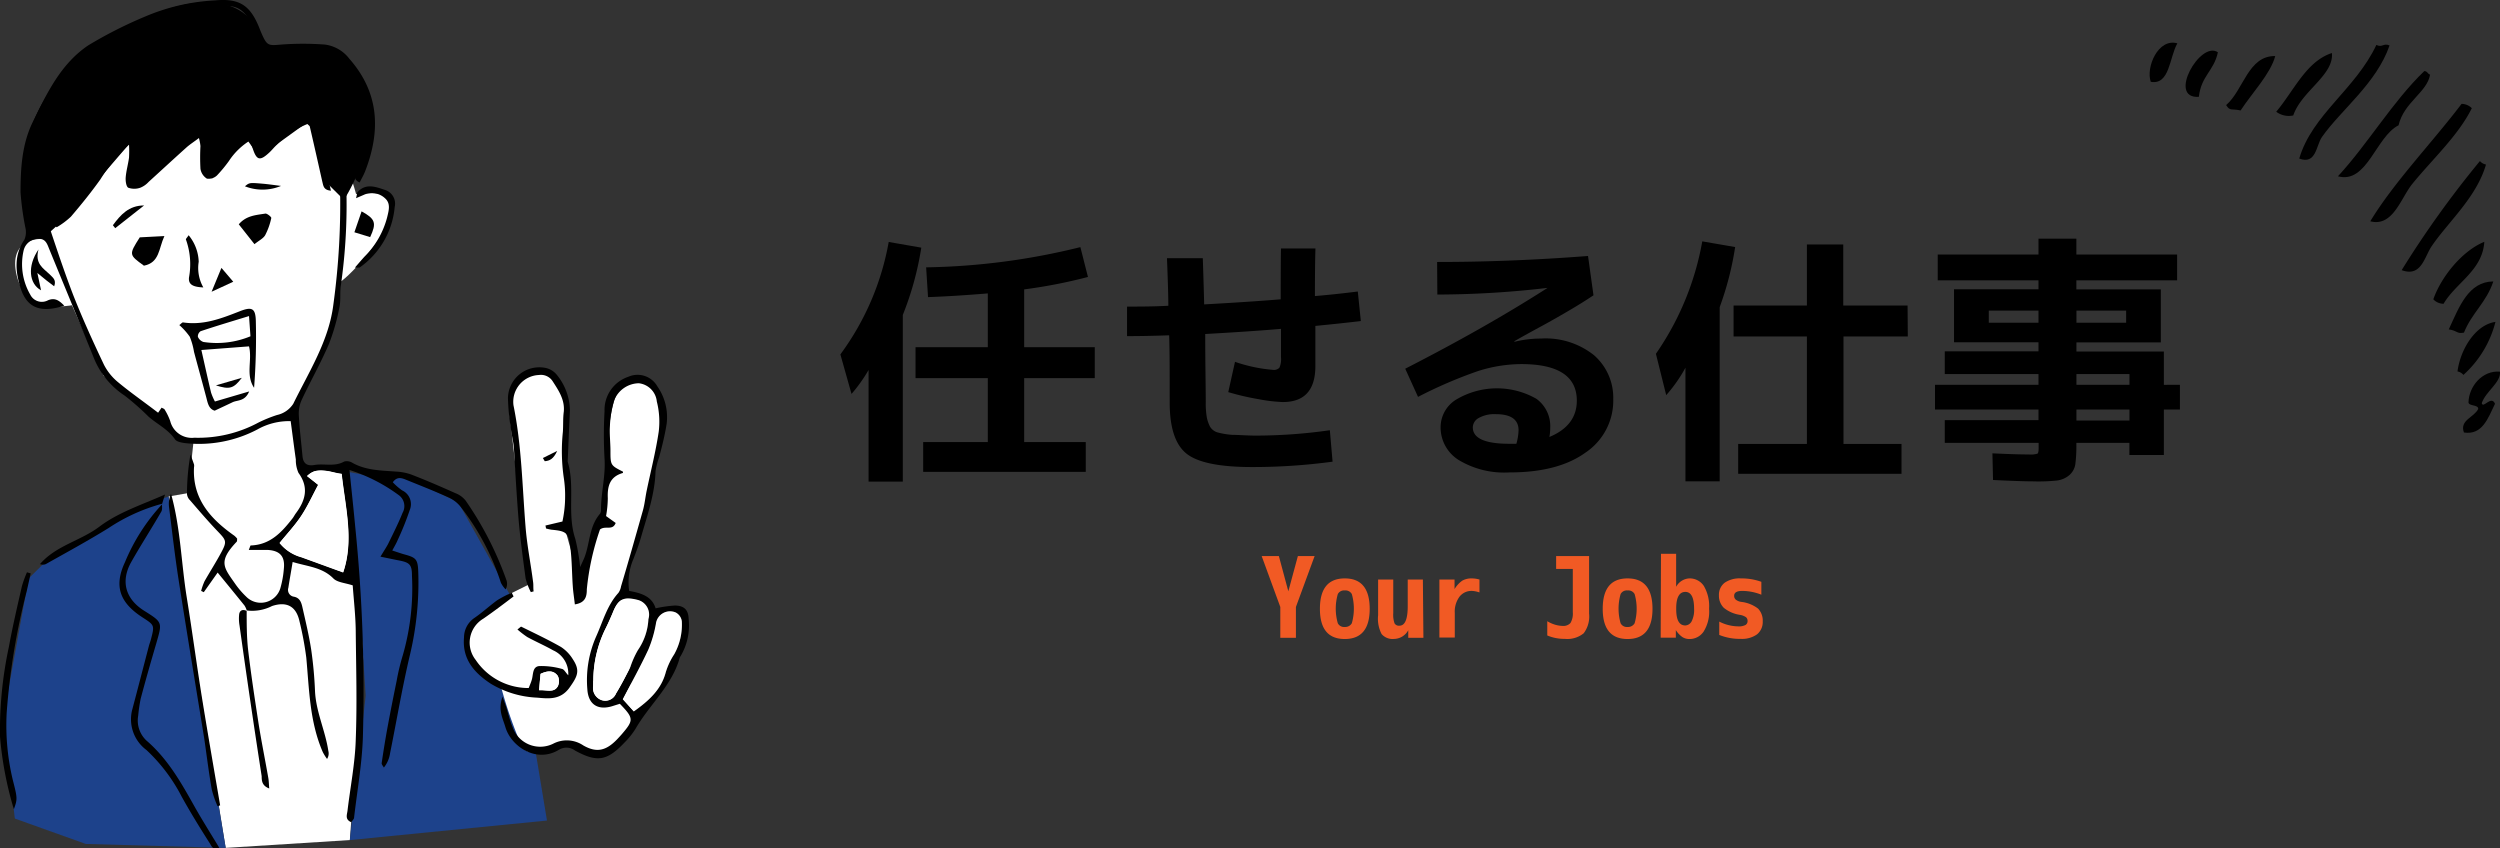 <svg id="レイヤー_1" data-name="レイヤー 1" xmlns="http://www.w3.org/2000/svg" viewBox="0 0 330 112"><rect x="0" y="0" width="330" height="112" fill="#333333" stroke="none"/><defs><style>.cls-1{fill:#fff;}.cls-2{fill:#1d428b;}.cls-3{fill:#f15a24;}.cls-4{fill-rule:evenodd;}</style></defs><title>title_workLeave</title><polygon class="cls-1" points="22.25 65.54 41.24 62.19 45.4 62.19 48.01 85.89 46.18 110.89 29.79 111.92 22.25 65.54"/><path class="cls-1" d="M9.5,40.29s-6,1.29-7.28-3.86,3.38-4.9,3.38-4.9S8.46,17.62,18.09,14.27,42.54,8.86,47,25.61c3.13-.26,4.69-.26,4.69,2.32s-5.47,8.5-6.77,9.27c-.8,7.25-6.5,17.52-6.5,17.52l1.3,7.21L41,63.74l-2.86,6.44L34.48,72l-4.17-.51-5.46-6.7.69-6.45-1.69-.4L13.66,49.57Z" transform="translate(0 0)"/><polygon class="cls-1" points="27.23 51.09 33.19 49.68 33.54 51.16 31.9 52.29 28.25 53.56 27.23 51.09"/><polygon class="cls-1" points="26.15 45.79 32.98 45.12 33.53 46.13 33.19 50.15 28.65 51.22 27.37 51.49 25.95 46.6 26.15 45.79"/><polygon class="cls-2" points="45.4 62.19 50.87 63.22 53.47 62.97 59.45 65.8 60.49 66.31 67.26 78.42 72.2 108.31 46.18 110.89 48.27 91.82 47.23 75.85 45.4 62.19"/><path class="cls-1" d="M67.26,78.42l2.6-1.29-2.6-22.41.52-2.83,1.3-2.32,1.56-.26h1.82l2.08,2.83v3.1l.26,6.95-.26,7.47,2.08,7.47,2.6-8.5,1-7.21s-.26-9,2.09-10.56,4.42-.26,5.2,4.12c-.26,3.6-3.12,15.46-3.12,15.46l-2.34,8,1.82,16.75s-.85,3.88-4.43,3.86-3.12-.77-5.2-.77-4.31,2.26-5.46,0a55.85,55.85,0,0,1-2.6-7.47S60,86.92,62.05,82.55C64.91,80.23,67.26,78.42,67.26,78.42Z" transform="translate(0 0)"/><polygon class="cls-1" points="32.66 80.48 37.86 79.2 38.9 79.71 45.14 110.89 35.78 110.89 32.4 87.96 32.66 80.48"/><polygon class="cls-1" points="32.66 80.48 29.27 75.33 30.32 71.47 36.04 71.98 38.12 73.78 37.86 79.2 32.66 80.48"/><polygon class="cls-2" points="1.96 108.05 0.4 94.91 3.78 76.36 6.38 73.78 19.39 66.57 22.25 65.54 25.11 83.83 29.79 111.92 11.32 111.4 1.96 108.05"/><path d="M5.6,31.53,4,30.76A21.07,21.07,0,0,1,9,9.12c5.21-5.41,22.64-15.2,26-2.84,4.94,0,11.74-2.28,13.79,8.25.52,5.92-3.39,11.85-3.39,11.85l-2.08-2.06L41,15.82l-6.76,4.89L32.4,18.14,28,23.55,27,23l-.06-5.88-8.32,7.47H17.05l.52-6.19L8.72,28.7Z" transform="translate(0 0)"/><path class="cls-1" d="M33.06,44.39a11.57,11.57,0,0,1-6.21.74,1.2,1.2,0,0,1-.73-.69.83.83,0,0,1,.36-.73c2-.67,4.08-1.28,6.39-2C32.94,42.71,33,43.48,33.06,44.39Z" transform="translate(0 0)"/><path d="M32.59,80.64a2.76,2.76,0,0,0-.31-.7c-1.14-1.42-2.3-2.83-3.55-4.36L26.9,78.17,26.55,78A8,8,0,0,1,27,76.72c.72-1.27,1.51-2.5,2.2-3.79.78-1.45.67-1.61-.44-2.77-1.28-1.33-2.47-2.73-3.68-4.13a1.33,1.33,0,0,1-.4-.82A30.66,30.66,0,0,1,25.14,60c.16.43.32.86.47,1.3a.92.92,0,0,1,0,.37c-.23,4.18,2.18,6.83,5.33,9.05a3.12,3.12,0,0,1,.36.37c0,.17,0,.34-.05.41C28.77,74.11,29.52,74.88,31,77a11.22,11.22,0,0,0,1.49,1.75A2.7,2.7,0,0,0,37,77.67a12.88,12.88,0,0,0,.47-2.61c.17-1.61-.51-2.38-2.15-2.47-.79,0-1.58,0-2.48,0,.16-.39.21-.59.25-.59,2.6-.08,4.12-1.77,5.55-3.61.15-.2.26-.43.41-.63,1.28-1.71,1.75-3.43.35-5.34a4.14,4.14,0,0,1-.35-1.77c-.24-1.67-.45-3.35-.68-5.06a8.53,8.53,0,0,0-4.4,1.1,16.55,16.55,0,0,1-9.46,1.81c-.49-.06-1.18-.17-1.41-.51-.91-1.32-2.36-2-3.5-3a34,34,0,0,0-3.13-2.76,10.73,10.73,0,0,1-4.06-4.92c-1.94-4.82-3.94-9.62-5.91-14.43-.27-.66-.46-1.35-1.37-1.36a2,2,0,0,0-2,1.5A8,8,0,0,0,4,38.9a1.7,1.7,0,0,0,2.31.75c.91-.4,1.5,0,2.17.7-3.11,1-4.92.32-5.77-2.34-.68-2.15-.88-4.33.52-6.39a2.56,2.56,0,0,0,.12-1.57,37.51,37.51,0,0,1-.64-4.66c0-3.17.19-6.38,1.62-9.3C6.18,12.33,8,8.46,11.63,6A56.74,56.74,0,0,1,19.12,2.2,27,27,0,0,1,28.41.05c3.13-.29,4.58.61,5.77,3.51.12.3.23.59.36.88.72,1.63.89,1.59,2.6,1.44a39.14,39.14,0,0,1,5.73,0A4.84,4.84,0,0,1,46.1,7.74c4,4.53,4.17,9.58,2.07,14.94-.19.46-.44.9-.7,1.41-.84-.39-.63-.9-.37-1.42A15.15,15.15,0,0,0,48.57,17a11.52,11.52,0,0,0-3.14-8.69,4.6,4.6,0,0,0-3.86-1.78c-1.77.1-3.57-.33-5.31.39a1.35,1.35,0,0,1-1.87-.85c-.38-.87-.75-1.74-1.12-2.62C32.33,1.28,31.35.62,29,.79A26.51,26.51,0,0,0,18.22,3.35c-.68.35-1.38.66-2.09.94C11.94,6,9.1,9,6.93,12.81a20.34,20.34,0,0,0-2.9,7c-.43,2.94-1,5.9-.25,8.88.2.83.31,1.76,1.51,2.07L6,29.26a3.93,3.93,0,0,1,.5.65c1,3,2,6,3.15,9,1.23,3.12,2.63,6.19,4.07,9.23a7.26,7.26,0,0,0,1.9,2.34c1.65,1.37,3.43,2.6,5.25,4l.46-.67c.19.11.34.14.39.23a8.1,8.1,0,0,1,.75,1.54,2.93,2.93,0,0,0,3.18,2.2,16.76,16.76,0,0,0,8.46-2,17.78,17.78,0,0,1,2.46-1,3.42,3.42,0,0,0,2.14-1.48C40.82,49,43.4,45,44,40.23a97.45,97.45,0,0,0,.88-15.74c0-.8,0-.8.67-2.11.07,1,.16,1.59.16,2.17A75.26,75.26,0,0,1,45,37.63c-.16.93,0,1.93-.18,2.84a27.54,27.54,0,0,1-1.39,4.91c-1.07,2.5-2.42,4.88-3.58,7.35a4.33,4.33,0,0,0-.41,2c.09,1.83.32,3.65.49,5.48.09,1,.63,1.33,1.57,1.17,1.3-.23,2.67.27,3.94-.46a1.38,1.38,0,0,1,1.09.18c1.79,1,3.78,1,5.76,1.15a7,7,0,0,1,2,.39c2,.77,3.9,1.6,5.83,2.46a3.15,3.15,0,0,1,1.36,1,44.55,44.55,0,0,1,5.37,10.48,1.5,1.5,0,0,1-.11,1.22,3.57,3.57,0,0,1-.62-.87A32.66,32.66,0,0,0,60.88,67a4.27,4.27,0,0,0-1.59-1.3c-1.86-.85-3.77-1.59-5.66-2.36-.61-.25-1.22-.47-1.78.32a7.8,7.8,0,0,0,1.23,1.07,2,2,0,0,1,1,2.61c-.46,1.37-1,2.7-1.61,4-.16.39-.39.76-.69,1.33.64.2,1.15.39,1.67.53,1.47.41,1.7.63,1.76,2.27a41.23,41.23,0,0,1-1.13,11.11c-1,4.25-1.73,8.57-2.59,12.85a3.91,3.91,0,0,1-.82,1.89c-.1-.2-.31-.41-.29-.59.24-1.63.5-3.25.8-4.87.37-2,.77-4,1.18-6a28.83,28.83,0,0,1,.8-3.33,32,32,0,0,0,1.22-10.52c0-1.54-.32-1.78-1.92-2.07l-2.24-.46c.43-.72.74-1.17,1-1.66.67-1.37,1.36-2.73,1.92-4.13a1.79,1.79,0,0,0-.42-2.27,22.29,22.29,0,0,0-6.59-3.38c.28,2.71.54,5.15.77,7.59a213.89,213.89,0,0,1,1,27.72c-.12,3.53-.75,7-1.16,10.57,0,.21-.25.4-.38.61-.85-.36-.55-1-.49-1.5.37-3.14,1-6.27,1.09-9.42.18-4.68.05-9.37,0-14,0-2.2-.27-4.41-.4-6.34-1-.33-2-.38-2.54-.9-1.47-1.5-3.4-1.58-5.39-2.19-.2,1.22-.4,2.32-.57,3.42a.9.9,0,0,0,.71,1.16c.8.14,1,.75,1.14,1.36.42,1.86.87,3.71,1.16,5.58a53.34,53.34,0,0,1,.51,5.49c.12,2.76,1.36,5.25,1.76,7.93a1.31,1.31,0,0,1-.17,1.06,7.07,7.07,0,0,1-.56-.9c-1.74-4-1.79-8.25-2.18-12.47A42.64,42.64,0,0,0,39.53,82c-.44-2-1.71-2.64-3.63-2a5.76,5.76,0,0,1-3.34.58Zm4.31-9a5.59,5.59,0,0,0,2.92,1.9l5.49,2c1.45-4.27.28-8.58-.2-13-1.64-.18-3.06-1.14-4.56.28L42,64c-.77,1.41-1.43,2.86-2.3,4.17S37.91,70.44,36.9,71.68Z" transform="translate(0 0)"/><path d="M72,69.37l2.24-.53A16,16,0,0,0,74.41,63,24.52,24.52,0,0,1,74.3,57c.06-.88,0-1.77.12-2.66.15-1.57-.68-2.79-1.46-4a1.84,1.84,0,0,0-1.82-.84,3.54,3.54,0,0,0-3.36,4c1.08,5.3,1.16,10.69,1.59,16,.19,2.46.69,4.89,1,7.34.06.4,0,.81.07,1.22l-.37.1a8.4,8.4,0,0,1-.69-1.82c-.39-2.88-.78-5.77-1-8.67S68,62,67.84,59.16c-.07-.88-.31-1.74-.41-2.62a29.48,29.48,0,0,1-.38-4,4.14,4.14,0,0,1,4.82-4,2.6,2.6,0,0,1,1.6.9,7.61,7.61,0,0,1,1.76,4.72c-.11,2.2-.19,4.41-.29,6.61a.61.61,0,0,0,0,.19c1,3.32-.12,6.84,1,10.17a27.55,27.55,0,0,1,.64,3.72c.29-.65.47-1,.6-1.35.7-1.88.59-4,2-5.66a.77.77,0,0,0,.15-.54c0-2.26.62-4.47.47-6.75a54.66,54.66,0,0,1,0-6.27,4.61,4.61,0,0,1,3.15-4.55A3,3,0,0,1,86.77,51,7.08,7.08,0,0,1,88,55.92c-.23,1.49-.61,3-1,4.45a9.66,9.66,0,0,0-.47,1.83c-.08,3-1.09,5.84-1.91,8.69-.28,1-.64,1.93-1,2.88A7.81,7.81,0,0,0,83.05,78c1.51.28,3,.67,3.49,2.3a16.51,16.51,0,0,1,2.52-.37c1.22,0,1.81.56,1.84,1.75a7.93,7.93,0,0,1-1.06,4.93.86.86,0,0,0-.1.16c-1,3.7-4,6.22-5.85,9.43a10.09,10.09,0,0,1-1.42,1.78c-2.32,2.46-3.62,2.7-6.57,1.09a1.89,1.89,0,0,0-2.12-.1c-3,1.82-6.33-.45-7.07-3-.34-1.15-1-2.26-.38-4,.24.67.37,1,.47,1.3.29.9.49,1.84.86,2.71A3.87,3.87,0,0,0,73,98.18a3.89,3.89,0,0,1,4,.22c1.75,1,3,.7,4.44-.79.22-.23.44-.47.65-.71,1.58-1.84,1.57-2.1-.27-4l-.83.26c-2,.68-3.33-.11-3.46-2.17A14.27,14.27,0,0,1,78.7,84c.9-2,1.43-4.08,2.93-5.74a2.1,2.1,0,0,0,.35-.87c1-3.34,1.94-6.68,2.88-10,.24-.85.32-1.74.5-2.61.54-2.59,1.2-5.17,1.59-7.79A10.83,10.83,0,0,0,86.7,53a2.69,2.69,0,0,0-2.37-2.41,3.56,3.56,0,0,0-3.26,2.26,13.81,13.81,0,0,0-.56,3.34c-.07,1.07.06,2.15.07,3.23,0,2,0,2,1.65,2.84,0,.06,0,.16,0,.17-1.75.49-2.07,1.76-2,3.34A14,14,0,0,1,80,68.12l1.27.91c-.41,1.07-1.34.3-2.07.86a34,34,0,0,0-1.74,7.89c0,.93-.16,1.78-1.58,2-.09-.83-.22-1.6-.27-2.38-.12-1.7-.11-3.42-.32-5.11-.25-2-.53-2.18-2.5-2.37a6,6,0,0,1-.71-.16Zm6.29,20.48s0,.37,0,.75a1.7,1.7,0,0,0,1.1,1.82,1.53,1.53,0,0,0,1.92-.86c.69-1.13,1.3-2.32,1.9-3.5a11.92,11.92,0,0,1,1-2.23,7.88,7.88,0,0,0,1.38-4.08,2,2,0,0,0-1.43-2.54c-1.8-.45-2.49-.13-3.17,1.43-.33.75-.66,1.51-1,2.24A15.58,15.58,0,0,0,78.32,89.85Zm5.36,4.05c2-1.42,3.61-2.86,4.24-5.16A9.07,9.07,0,0,1,89,86.36,8,8,0,0,0,90,82a1.54,1.54,0,0,0-.77-1.14,1.88,1.88,0,0,0-2.62,1.47,15.84,15.84,0,0,1-1,3.42c-1,2.21-2.22,4.35-3.37,6.56Z" transform="translate(0 0)"/><path d="M27.52,23.23c.71-.7,1.17-1.09,1.55-1.54.82-1,1.55-2,2.42-3,1.32-1.4,2-1.25,2.67.49a6.14,6.14,0,0,0,.46.68c2-1.81,4-3.78,6.78-4.76l2.28,10.07c-1-.08-1-.69-1.14-1.21-.54-2.41-1.08-4.82-1.64-7.22,0-.11-.15-.19-.32-.37a11.36,11.36,0,0,0-4,2.71c-.38.33-.69.75-1.07,1.09-1.18,1.09-1.62,1-2.12-.48-.12-.34-.23-.67-.39-1.14a8.88,8.88,0,0,0-2.78,2.7,18.21,18.21,0,0,1-1.58,1.91,1.59,1.59,0,0,1-1.33.42,1.87,1.87,0,0,1-.85-1.3,27.86,27.86,0,0,1,0-3,6.45,6.45,0,0,0-.2-1.06c-.67.51-1.23.86-1.71,1.3-1.66,1.49-3.29,3-4.94,4.5a3,3,0,0,1-1.09.76,2.4,2.4,0,0,1-1.59,0c-.28-.17-.37-.89-.34-1.35.07-.88.32-1.74.44-2.62a15.64,15.64,0,0,0,0-1.72,22.65,22.65,0,0,0-3.78,4.59c-1.21,1.7-2.53,3.33-3.89,4.92A10.24,10.24,0,0,1,7.48,30l-.28-.29A4.09,4.09,0,0,1,7.77,29a27.58,27.58,0,0,0,4.87-5.58c1.47-2.06,3.14-4,4.74-5.95a7.37,7.37,0,0,1,1.05-.84c-.4,2.7-.74,5-1.09,7.34,1.09.37,1.6-.27,2.13-.76,2.35-2.15,4.67-4.32,7-6.48a8.65,8.65,0,0,1,1-.69C27.56,18.42,26.81,20.58,27.52,23.23Z" transform="translate(0 0)"/><path d="M21.38,66.52c0,.32.07.71-.08,1-1.3,2.25-2.72,4.44-4,6.71-1.4,2.53-.72,4.85,1.73,6.39s2.4,1.52,1.6,4.3c-.71,2.43-1.41,4.86-2.06,7.31a21,21,0,0,0-.33,2.25,3.62,3.62,0,0,0,1.26,3.42c2.78,2.45,4.53,5.62,6.3,8.78,1,1.75,2.07,3.45,3.14,5.22-.7.42-1-.14-1.2-.51-1.28-2-2.57-4.09-3.74-6.2A22.59,22.59,0,0,0,19.33,99a5.05,5.05,0,0,1-1.85-5.42c.73-2.75,1.44-5.51,2.16-8.26.08-.31.2-.61.28-.91.49-1.88.49-1.88-1.12-2.92-3-1.94-3.79-4.13-2.3-7.29a25.59,25.59,0,0,1,4.92-7.66Z" transform="translate(0 0)"/><path d="M67.79,78.73c-1.32,1-2.63,2-4,2.94a3.68,3.68,0,0,0-1,5.44,8.38,8.38,0,0,0,7,3.71c.15-.39.3-.72.4-1.07.22-.69.06-1.75,1-1.83a10.07,10.07,0,0,1,3,.38c.28.06.48.49.82.84a3.36,3.36,0,0,0-2-3.3c-1.11-.63-2.29-1.14-3.41-1.75a13,13,0,0,1-1.3-1c.32-.24.45-.39.5-.37,1.76.87,3.55,1.71,5.25,2.68a5.1,5.1,0,0,1,1.57,1.63c1,1.51.6,2.26-.44,3.73-1.18,1.65-2.75,1.47-4.27,1.33a12.91,12.91,0,0,1-6.16-1.86c-2.2-1.46-3.75-3.25-3.5-6.09a3.12,3.12,0,0,1,1.37-2.57c1.05-.72,2-1.6,3-2.33a14,14,0,0,1,1.93-1Zm3.37,12.38c1-.06,1.94.38,2.47-.51a1.56,1.56,0,0,0,0-1.38c-.56-.78-1.38-.69-2.27-.27C71.29,89.57,71.24,90.18,71.16,91.11Z" transform="translate(0 0)"/><path d="M26.58,46.2c.44,1.94.84,3.78,1.28,5.62A7.44,7.44,0,0,0,28.37,53l4.52-1.33c-.56,1.34-1.54,1.11-2.2,1.43s-1.49.7-2.35,1.11c-.85-.25-.93-1.12-1.15-1.9-.53-2-1.06-3.91-1.58-5.86a9.22,9.22,0,0,0-.56-2,8.84,8.84,0,0,0-1.38-1.54c.22-.16.38-.37.5-.35,2.66.4,5-.5,7.42-1.45,1.66-.66,2.14-.45,2.18,1.27a86.46,86.46,0,0,1-.23,8.81c-1.15-1.72-.21-3.64-.67-5.47Zm6.48-1.81c-.06-.91-.12-1.68-.19-2.67-2.31.71-4.36,1.32-6.39,2a.83.83,0,0,0-.36.73,1.2,1.2,0,0,0,.73.69A11.57,11.57,0,0,0,33.06,44.39Z" transform="translate(0 0)"/><path d="M28.72,106.42a13.42,13.42,0,0,1-.76-2.18c-.4-2.24-.67-4.5-1-6.75-1.12-6.93-2.28-13.86-3.36-20.8-.51-3.25-.88-6.52-1.29-9.79a3.33,3.33,0,0,1,.26-1.74c1.27,4.52,1.35,9.19,2.09,13.75S26,88.05,26.74,92.6s1.54,9.14,2.32,13.71Z" transform="translate(0 0)"/><path d="M1.83,106.82A46.4,46.4,0,0,1,0,97.21,52.49,52.49,0,0,1,1.18,85.35c.49-2.68,1.11-5.33,1.72-8a15.1,15.1,0,0,1,.66-1.81l.49.15c-.17.77-.34,1.55-.52,2.33A90.24,90.24,0,0,0,.88,94.12,31,31,0,0,0,1.7,103C2.31,105.37,2.31,105.48,1.83,106.82Z" transform="translate(0 0)"/><path d="M32.56,80.6c0,1.7,0,3.4.18,5.08.39,3.32.9,6.64,1.41,9.95.38,2.37.86,4.72,1.27,7.08.07.4.07.81.12,1.37-.95-.36-1-1-1-1.62Q33,92.52,31.62,82.58a5.39,5.39,0,0,1-.05-1.5c.09-.57.51-.67,1-.44Z" transform="translate(0 0)"/><path d="M21.42,66.49a24.11,24.11,0,0,0-7.1,3.22c-2.7,1.67-5.5,3.19-8.27,4.75a1,1,0,0,1-.77,0c2.11-2.45,5.38-3.08,7.84-4.94s5.48-2.85,8.66-4.24c-.21.66-.31,1-.4,1.28Z" transform="translate(0 0)"/><path d="M47,26.16c.13-.5.12-.73.23-.84,1.09-1.16,2.35-.66,3.56-.26a1.9,1.9,0,0,1,1.31,2.26,10.93,10.93,0,0,1-4.64,8c-.08,0-.24,0-.61,0,.48-.55.86-1,1.26-1.44a11.33,11.33,0,0,0,3-5.22c.21-.88.49-1.8-.29-2.49A2.54,2.54,0,0,0,48,25.73Z" transform="translate(0 0)"/><path d="M21.7,31.16c-.76,1.64-.62,3.5-2.7,3.91-2-1.45-2-1.45-.55-3.74Z" transform="translate(0 0)"/><path d="M33.59,32.23l-2.07-2.62c1-1.18,2.32-1.22,3.53-1.42.23,0,.79.45.76.59A8.92,8.92,0,0,1,35,31.05C34.74,31.49,34.18,31.75,33.59,32.23Z" transform="translate(0 0)"/><path d="M24.9,31.05a5.8,5.8,0,0,1,1.33,3.5,5.19,5.19,0,0,0,.61,3.39c-1.41-.06-2-.4-1.89-1.33a9.63,9.63,0,0,0-.41-5C24.51,31.54,24.71,31.35,24.9,31.05Z" transform="translate(0 0)"/><path d="M7.15,37.79l-1-.76-1.22-1,.49,2.29c-1.58-.85-1.85-3.18-.34-5.39-.51,1.87.62,2.47,1.46,3.27C6.9,36.6,7.49,36.9,7.15,37.79Z" transform="translate(0 0)"/><path d="M47.73,27.9c1.82,1,2,1.53,1.13,3.4l-2.08-.64C47.11,29.71,47.42,28.82,47.73,27.9Z" transform="translate(0 0)"/><path d="M14.9,29.73c1-1.35,2.09-2.61,4.12-2.61l-3.81,3Z" transform="translate(0 0)"/><path d="M37.1,24.54a6.35,6.35,0,0,1-4.77.05c.58-.47.58-.49,2.25-.35C35.43,24.31,36.26,24.44,37.1,24.54Z" transform="translate(0 0)"/><path d="M29.23,35.36l1.56,1.83-2.86,1.32Z" transform="translate(0 0)"/><path d="M31.92,49.87c-1.07,1.42-1.61,1.58-3.42,1Z" transform="translate(0 0)"/><path d="M71.66,60.46l1.89-.94c-.49,1.07-1,1.31-1.64,1.36Z" transform="translate(0 0)"/><path class="cls-1" d="M36.9,71.68c1-1.24,2-2.3,2.83-3.5S41.26,65.42,42,64l-1.48-1.15c1.5-1.42,2.92-.46,4.56-.28.48,4.41,1.65,8.72.2,13l-5.49-2A5.59,5.59,0,0,1,36.9,71.68Z" transform="translate(0 0)"/><path class="cls-1" d="M78.32,89.85a15.58,15.58,0,0,1,1.67-7c.38-.73.71-1.49,1-2.24.68-1.56,1.37-1.88,3.17-1.43a2,2,0,0,1,1.43,2.54,7.88,7.88,0,0,1-1.38,4.08,11.92,11.92,0,0,0-1,2.23c-.6,1.18-1.21,2.37-1.9,3.5a1.53,1.53,0,0,1-1.92.86,1.7,1.7,0,0,1-1.1-1.82C78.33,90.22,78.32,89.84,78.32,89.85Z" transform="translate(0 0)"/><path class="cls-1" d="M83.68,93.9l-1.47-1.6c1.15-2.21,2.34-4.35,3.37-6.56a15.84,15.84,0,0,0,1-3.42,1.88,1.88,0,0,1,2.62-1.47A1.54,1.54,0,0,1,90,82,8,8,0,0,1,89,86.36a9.07,9.07,0,0,0-1.12,2.38C87.29,91,85.68,92.48,83.68,93.9Z" transform="translate(0 0)"/><path class="cls-1" d="M71.16,91.11c.08-.93.13-1.54.19-2.16.89-.42,1.71-.51,2.27.27a1.56,1.56,0,0,1,0,1.38C73.1,91.49,72.21,91.05,71.16,91.11Z" transform="translate(0 0)"/><path d="M119.17,41.57v22h-4.52V48.84A20.45,20.45,0,0,1,112.4,52l-1.47-5.22a35.45,35.45,0,0,0,6.38-14.84l4.3.75A40.56,40.56,0,0,1,119.17,41.57Zm25.34,8.34h-9.32v8.44h8.13v3.94H121.86V58.35h8.53V49.91h-9.54V45.83h9.54v-7.1c-2.77.23-5.4.4-7.89.49l-.25-3.93a90.08,90.08,0,0,0,20.36-2.67l1,3.94a67.65,67.65,0,0,1-8.42,1.64v7.63h9.32Z" transform="translate(0 0)"/><path d="M169.09,32.8h4.55q-.07,2.21-.07,6.28c1.7-.14,3.58-.34,5.66-.6l.4,3.9c-1.6.19-3.61.41-6,.64v.29l0,5c0,3.18-1.43,4.76-4.3,4.76a21.14,21.14,0,0,1-3.26-.39,33.47,33.47,0,0,1-3.94-.92l.89-4a20.24,20.24,0,0,0,5,1.06,1,1,0,0,0,.86-.28,2.8,2.8,0,0,0,.21-1.39V43.41c-2.77.24-6.12.46-10,.68,0,3.92.07,6.94.07,9a10.85,10.85,0,0,0,.14,2,4.63,4.63,0,0,0,.43,1.24,1.73,1.73,0,0,0,1.11.78,10,10,0,0,0,1.83.29c.69,0,1.65.08,2.87.1a69.56,69.56,0,0,0,10-.71l.36,4.15a78.47,78.47,0,0,1-10.64.71q-6.42,0-8.64-1.77t-2.22-6.74c0-3.88,0-6.84-.07-8.88-2,.07-3.86.11-5.56.11v-3.9c1.65,0,3.47,0,5.45-.11q0-1.74-.18-6.28h4.73q.14,4.26.18,6.1,5.84-.32,10.1-.67C169.05,35.79,169.07,33.56,169.09,32.8Z" transform="translate(0 0)"/><path d="M189.7,34.58q9.7,0,19.92-.79l.72,5.19c-.88.59-1.88,1.22-3,1.88s-2.43,1.42-4,2.27-2.72,1.49-3.44,1.91v.08a14.3,14.3,0,0,1,3.51-.43,10.21,10.21,0,0,1,7,2.2,7.44,7.44,0,0,1,2.54,5.79,8.26,8.26,0,0,1-3.66,7.06q-3.64,2.63-10.07,2.62a11.63,11.63,0,0,1-6.66-1.63,5.07,5.07,0,0,1-2.4-4.29,4.29,4.29,0,0,1,2-3.66,10.49,10.49,0,0,1,10.64-.14,4.44,4.44,0,0,1,1.83,3.8,6.72,6.72,0,0,1-.11,1.24c2.42-1,3.62-2.61,3.62-4.79q0-4.83-7.34-4.83a19.15,19.15,0,0,0-5.7.92,59.53,59.53,0,0,0-7.92,3.41l-1.69-3.72Q196.18,43.2,204.28,38l0,0a126,126,0,0,1-14.55.88Zm10.46,24a7.15,7.15,0,0,0,.29-1.78c0-1.42-1-2.13-3-2.13a4.22,4.22,0,0,0-2.25.5,1.45,1.45,0,0,0-.79,1.24q0,2.18,4.87,2.17Z" transform="translate(0 0)"/><path d="M227,40.54v23h-4.52v-15a19.78,19.78,0,0,1-2.54,3.62l-1.36-5.46a37.49,37.49,0,0,0,6.12-14.84l4.34.75A40.91,40.91,0,0,1,227,40.54Zm24.83,3.87h-8.49V58.6H251v3.94H229.44V58.6h9.07V44.41h-9.68V40.33h9.68V32.27h4.8v8.06h8.49Z" transform="translate(0 0)"/><path d="M287.75,50.79v3.27h-2.12v6h-4.55V58.46h-7v.14a19,19,0,0,1-.14,2.7,2.38,2.38,0,0,1-.79,1.42,3.11,3.11,0,0,1-1.65.71,23.51,23.51,0,0,1-3.15.11c-1,0-2.76-.06-5.27-.18L263,59.84c2.08.1,3.68.15,4.81.15a3.07,3.07,0,0,0,1.14-.11q.15-.1.15-.75v-.67H256.71v-3h12.37V54.06H255.42V50.79h13.66V49.38H256.71v-3h12.37v-1.2H257.93v-7h11.15V37h-13.3v-3.4h13.3v-2.1h5v2.1h13.3V37h-13.3V38.2h11.15v7H274.09v1.2h11.54v4.4ZM262.52,42.6h6.56V41h-6.56Zm11.57,0h6.56V41h-6.56Zm0,8.19h7V49.38h-7Zm0,4.72h7V54.06h-7Z" transform="translate(0 0)"/><path class="cls-3" d="M170.06,78.05h0l1.26-4.65h2.21l-2.47,6.72v4.07H169V80.12l-2.46-6.72h2.27Z" transform="translate(0 0)"/><path class="cls-3" d="M174.23,80.35q0-4,3.28-4t3.29,4q0,4-3.29,4T174.23,80.35Zm3.28,2.41a1,1,0,0,0,.93-.49,7,7,0,0,0,0-3.85.94.94,0,0,0-.93-.48.93.93,0,0,0-.92.48,7,7,0,0,0,0,3.85A.93.93,0,0,0,177.51,82.76Z" transform="translate(0 0)"/><path class="cls-3" d="M187.89,84.19h-2l0-1h0A2.19,2.19,0,0,1,184,84.34a1.9,1.9,0,0,1-1.63-.65,4.38,4.38,0,0,1-.46-2.46V76.5h2v4.44a3.35,3.35,0,0,0,.17,1.34.66.66,0,0,0,.65.31c.73,0,1.09-.86,1.09-2.58V76.5h2Z" transform="translate(0 0)"/><path class="cls-3" d="M194.31,78a2,2,0,0,0-1.66.77,3.31,3.31,0,0,0-.62,2.13v3.25H190V76.5h2v1.26h0a3.7,3.7,0,0,1,1-1.1,2.4,2.4,0,0,1,1.24-.31,3.7,3.7,0,0,1,1.05.15v1.7A3.57,3.57,0,0,0,194.31,78Z" transform="translate(0 0)"/><path class="cls-3" d="M209.76,73.4V81a3.68,3.68,0,0,1-.71,2.59,3.42,3.42,0,0,1-2.5.74,5.73,5.73,0,0,1-2.31-.45V82a4.47,4.47,0,0,0,1,.45,3.86,3.86,0,0,0,1,.17,1.29,1.29,0,0,0,1.06-.38,2.42,2.42,0,0,0,.31-1.42V75.1h-2.2V73.4Z" transform="translate(0 0)"/><path class="cls-3" d="M211.56,80.35q0-4,3.28-4t3.29,4q0,4-3.29,4T211.56,80.35Zm3.28,2.41a1,1,0,0,0,.93-.49,7,7,0,0,0,0-3.85.94.94,0,0,0-.93-.48.92.92,0,0,0-.92.48,7,7,0,0,0,0,3.85A.93.93,0,0,0,214.84,82.76Z" transform="translate(0 0)"/><path class="cls-3" d="M219.25,73.1h2v4.36h0a2.09,2.09,0,0,1,1.73-1.11,2.23,2.23,0,0,1,1.93,1,5.28,5.28,0,0,1,.69,3,5,5,0,0,1-.71,3,2.22,2.22,0,0,1-1.91,1,1.65,1.65,0,0,1-.92-.27,3.15,3.15,0,0,1-.85-.91h0l0,1h-2Zm4.37,7.25c0-1.48-.39-2.22-1.16-2.22s-1.2.71-1.2,2.14v.15c0,1.43.4,2.14,1.2,2.14a1,1,0,0,0,.83-.53A3.29,3.29,0,0,0,223.62,80.35Z" transform="translate(0 0)"/><path class="cls-3" d="M230,78c-.73,0-1.09.21-1.09.64a.65.65,0,0,0,.21.51,1.48,1.48,0,0,0,.73.3,4.48,4.48,0,0,1,2.22.89,2.29,2.29,0,0,1,.61,1.7,2.08,2.08,0,0,1-.76,1.7,3.4,3.4,0,0,1-2.15.59,7.18,7.18,0,0,1-2.83-.52V82.05a5.61,5.61,0,0,0,2.46.63,1.89,1.89,0,0,0,1-.18.59.59,0,0,0,.28-.53.63.63,0,0,0-.21-.5,2,2,0,0,0-.81-.31,4.42,4.42,0,0,1-2.12-.93,2.25,2.25,0,0,1-.64-1.66,2,2,0,0,1,.73-1.63,3.46,3.46,0,0,1,2.18-.59,7.67,7.67,0,0,1,2.69.45v1.7A6.94,6.94,0,0,0,230,78Z" transform="translate(0 0)"/><path class="cls-4" d="M315.42,6c-1.72,5-6.4,8.49-8.92,12.08-.79,1.13-.75,3.69-3,2.85,1.7-5.81,7.43-9.14,10.18-15C314.48,6.33,314.6,5.64,315.42,6Z" transform="translate(0 0)"/><path class="cls-4" d="M320.77,9.85c-.38,2.34-3.45,3.63-4.16,6.69-3,1.5-4.16,7.78-8,6.73,4-4.34,7.21-9.86,11.4-13.89C320.46,9.41,320.42,9.75,320.77,9.85Z" transform="translate(0 0)"/><path class="cls-4" d="M307.81,7c.29,2.92-4,5-5.1,8.24a2.77,2.77,0,0,1-2.25-.49C302.79,12,304.42,8.1,307.81,7Z" transform="translate(0 0)"/><path class="cls-4" d="M300.33,7.4c-.61,2.33-3.1,4.92-4.57,7.18-1.22-.28-1.39.14-1.91-.71C296.14,11.91,296.75,7.33,300.33,7.4Z" transform="translate(0 0)"/><path class="cls-4" d="M292.76,6.9c-.51,2.46-2.2,3.09-2.51,5.88C286.05,13.08,290.43,5.3,292.76,6.9Z" transform="translate(0 0)"/><path class="cls-4" d="M326.28,14.28c-1.77,3.6-5.3,6.84-7.86,10-1.51,1.86-2.55,5.71-5.54,4.93,3.09-5.12,8.16-10.38,12.05-15.5A1.94,1.94,0,0,1,326.28,14.28Z" transform="translate(0 0)"/><path class="cls-4" d="M287.41,5.72c-1.06,1.87-1,5.53-3.51,5.08C283.23,8.9,284.87,5,287.41,5.72Z" transform="translate(0 0)"/><path class="cls-4" d="M328.15,21.72c-1.24,4.31-5,7.59-7.13,10.72-1,1.41-1.36,4.19-4,3.22a131.14,131.14,0,0,1,10.33-14.4A1.4,1.4,0,0,0,328.15,21.72Z" transform="translate(0 0)"/><path class="cls-4" d="M327.93,31.92c-.24,3.79-3.73,5.37-5.38,8.18a1.88,1.88,0,0,1-1.35-.59C322.22,36.56,325,33.11,327.93,31.92Z" transform="translate(0 0)"/><path class="cls-4" d="M329.12,37.15c-.94,2.81-2.83,4.14-3.88,6.76-1,.18-.79-.25-2-.43C324.63,40.47,325.83,37.18,329.12,37.15Z" transform="translate(0 0)"/><path class="cls-4" d="M329.4,42.49a14.06,14.06,0,0,1-4.23,7,1.31,1.31,0,0,0-.78-.46C324.75,46.2,326.7,42.88,329.4,42.49Z" transform="translate(0 0)"/><path class="cls-4" d="M330,49.06c.13,1.44-1.85,2.55-2.41,4.15.17.81,1.26-1.1,1.75.09-.93,1.93-1.68,4.16-4.1,3.79-.61-1.63,1.35-2,1.88-3.1.06-.6-1.22-.35-1.28-.87C325.89,51,327.68,48.85,330,49.06Z" transform="translate(0 0)"/></svg>